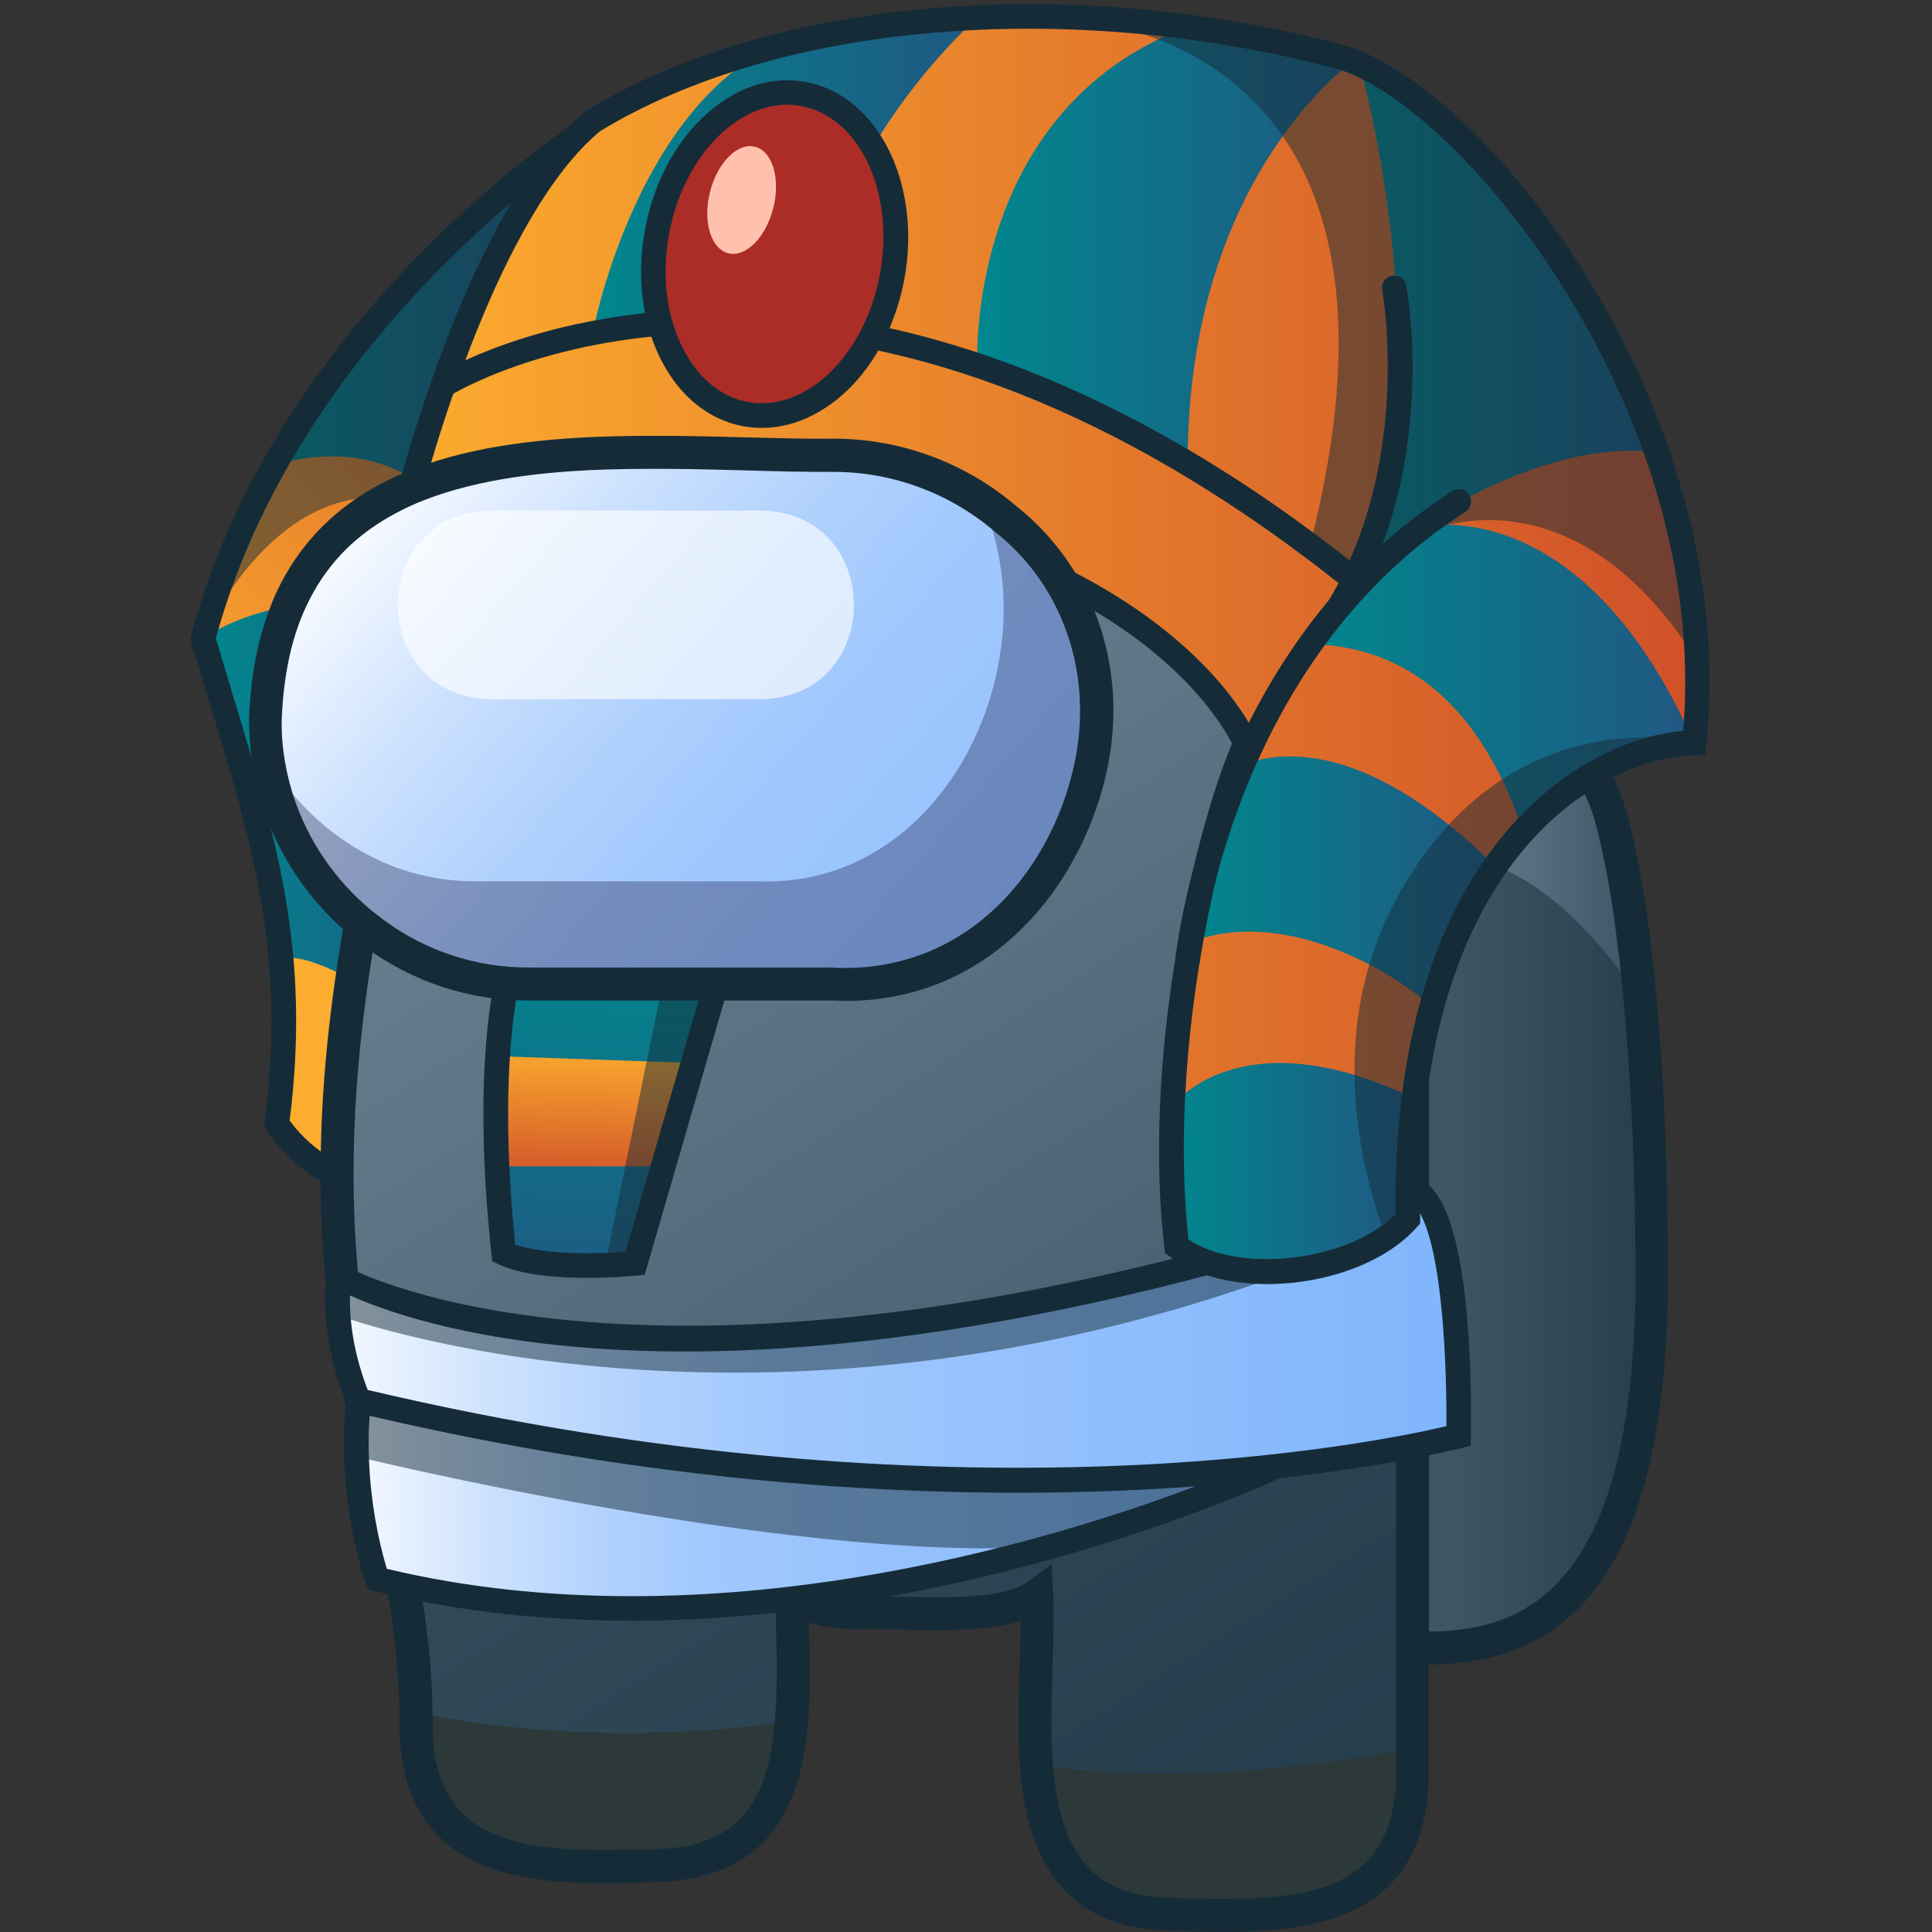 <?xml version="1.0" encoding="utf-8"?>
<!-- Generator: Adobe Illustrator 25.2.1, SVG Export Plug-In . SVG Version: 6.00 Build 0)  -->
<svg version="1.1" id="Слой_1" xmlns="http://www.w3.org/2000/svg" xmlns:xlink="http://www.w3.org/1999/xlink" x="0px" y="0px"
	 viewBox="0 0 1024 1024" style="enable-background:new 0 0 1024 1024;" xml:space="preserve">
<rect x="0" y="0" width="1024" height="1024" fill="#333333" stroke="none"/>
<style type="text/css">
	.st0{fill:url(#SVGID_1_);}
	.st1{fill:url(#SVGID_2_);}
	.st2{fill:url(#SVGID_3_);}
	.st3{fill:#152C38;}
	.st4{fill:url(#SVGID_4_);}
	.st5{opacity:0.5;fill:#152C38;}
	.st6{fill:url(#SVGID_5_);}
	.st7{fill:#474539;}
	.st8{fill:url(#SVGID_6_);}
	.st9{fill:url(#SVGID_7_);}
	.st10{fill:url(#SVGID_8_);}
	.st11{fill:url(#SVGID_9_);}
	.st12{fill:url(#SVGID_10_);}
	.st13{fill:url(#SVGID_11_);}
	.st14{fill:url(#SVGID_12_);}
	.st15{fill:url(#SVGID_13_);}
	.st16{fill:url(#SVGID_14_);}
	.st17{fill:#AC2D27;}
	.st18{fill:#FFC1AD;}
	.st19{fill:url(#SVGID_15_);}
	.st20{fill:url(#SVGID_16_);}
	.st21{fill:url(#SVGID_17_);}
	.st22{opacity:0.33;fill:#13133D;}
	.st23{opacity:0.64;fill:#FFFFFF;}
</style>
<g>
	<linearGradient id="SVGID_1_" gradientUnits="userSpaceOnUse" x1="149.964" y1="487.163" x2="455.279" y2="161.067">
		<stop  offset="0" style="stop-color:#FCAC2E"/>
		<stop  offset="1" style="stop-color:#D05029"/>
	</linearGradient>
	<path class="st0" d="M314.2,66.4c0,0-160.4,99.8-206.6,272c27.2,92.9,52.6,155.4,39.1,257.1c37.9,55.2,117.8,35.4,117.8,35.4
		L314.2,66.4z"/>
	<linearGradient id="SVGID_2_" gradientUnits="userSpaceOnUse" x1="149.785" y1="177.332" x2="288.848" y2="177.332">
		<stop  offset="0" style="stop-color:#00878E"/>
		<stop  offset="1" style="stop-color:#215782"/>
	</linearGradient>
	<path class="st1" d="M149.8,245.5c0,0,52.9-17.5,87.5,24.8c44.7-45.7,51.5-185.9,51.5-185.9S166.3,198.7,149.8,245.5z"/>
	<linearGradient id="SVGID_3_" gradientUnits="userSpaceOnUse" x1="107.596" y1="426.656" x2="250.179" y2="426.656">
		<stop  offset="0" style="stop-color:#00878E"/>
		<stop  offset="1" style="stop-color:#215782"/>
	</linearGradient>
	<path class="st2" d="M107.6,338.4c0,0,50.4-36.4,117.2-7.2c64.2,28.3-14,202.3-14,202.3s-47.9-31.6-61.1-24.8
		C150.3,480.2,123.1,354.2,107.6,338.4z"/>
	<path class="st3" d="M231.2,641c-27.9,0-66.2-7.2-89.9-41.8l-1.4-2.1l0.3-2.5c11.6-87.4-6.2-146.2-28.7-220.5
		c-3.3-10.9-6.7-22.2-10.2-33.9l-0.5-1.8l0.5-1.8C147.6,164,309.1,61.9,310.7,60.9l11.1-6.9l-51.3,582.2l-4.5,1.1
		C264.6,637.6,250.3,641,231.2,641z M153.5,593.9c30.3,41.2,88.2,34.5,104.8,31.6l48.1-545.9c-36.8,26.2-153.6,118.4-192,258.7
		c3.3,11.1,6.5,21.7,9.6,32C146.8,445.5,164.8,505,153.5,593.9z"/>
	<linearGradient id="SVGID_4_" gradientUnits="userSpaceOnUse" x1="748.776" y1="618.538" x2="875.454" y2="618.538">
		<stop  offset="0.159" style="stop-color:#6A8191"/>
		<stop  offset="1" style="stop-color:#375263"/>
	</linearGradient>
	<path class="st4" d="M875.4,669.9c0,3.6,0,7.1,0,10.5c0,2.9-0.1,5.8-0.1,8.7c0,2.2-0.1,4.4-0.2,6.6c-0.2,7.1-0.5,13.9-1,20.6
		c-0.1,1.7-0.2,3.3-0.4,5c-0.3,3.3-0.5,6.6-0.9,9.8c-0.2,1.6-0.3,3.2-0.5,4.8c-0.5,4.7-1.1,9.4-1.8,13.9c-0.2,1.2-0.4,2.5-0.6,3.7
		c-0.3,1.9-0.6,3.9-1,5.7c-0.5,2.7-1,5.4-1.5,8c-0.6,2.8-1.2,5.6-1.8,8.3c-0.6,2.4-1.2,4.7-1.8,7c-0.8,2.9-1.6,5.8-2.5,8.6
		c-0.4,1.2-0.8,2.5-1.2,3.7c-0.4,1.1-0.8,2.3-1.2,3.4c-0.5,1.3-0.9,2.5-1.4,3.7c-0.4,1.2-0.9,2.3-1.4,3.5c-1.5,3.7-3.1,7.2-4.7,10.6
		c-0.6,1.1-1.1,2.3-1.7,3.4c-1,1.9-2,3.8-3.1,5.6c-0.4,0.7-0.8,1.4-1.3,2.1c-0.1,0.2-0.3,0.4-0.4,0.6c-0.5,0.9-1.1,1.7-1.6,2.5
		c-0.6,0.9-1.2,1.8-1.9,2.7c-0.9,1.2-1.7,2.4-2.6,3.6c-0.4,0.5-0.8,1.1-1.3,1.6c-0.7,0.8-1.3,1.7-2,2.5c-0.7,0.8-1.4,1.6-2.1,2.4
		c-0.7,0.8-1.5,1.6-2.2,2.3c-0.7,0.8-1.5,1.5-2.2,2.2c-0.7,0.7-1.5,1.4-2.2,2.1l0,0c-0.7,0.7-1.5,1.3-2.2,1.9c0,0-0.1,0-0.1,0.1
		c-0.8,0.7-1.6,1.3-2.4,1.9c-0.8,0.6-1.6,1.3-2.5,1.9c-0.7,0.5-1.4,1-2.1,1.5c-0.1,0.1-0.3,0.2-0.4,0.3c-0.8,0.5-1.6,1.1-2.4,1.6
		c-1.9,1.2-3.8,2.3-5.7,3.3c-1.7,0.9-3.4,1.7-5.1,2.5c-1.1,0.5-2.1,0.9-3.2,1.3c-1,0.4-2,0.8-3,1.1c-7.1,2.5-14.7,4.3-22.8,5.2
		c-1.1,0.1-2.3,0.3-3.5,0.4c-7.3,0.8-14.8,0.9-22.3,0.1V364.2c25.9-2.7,50.8,4.5,70.2,18.8c7.2,5.2,13.6,11.4,19,18.4
		c5.5,7.1,10,15.1,13.3,23.7c0,0,0.1,0.3,0.3,0.9c1.1,3.1,2.1,6.3,2.9,9.5c1,3.7,2.2,8.5,3.5,14.4c0.3,1.6,0.7,3.3,1,5.1
		c0.2,0.8,0.4,1.7,0.5,2.6c0.2,1.2,0.5,2.4,0.7,3.6c0.3,1.4,0.5,2.9,0.8,4.4c0.1,0.8,0.3,1.5,0.4,2.3c0.4,2.4,0.8,4.8,1.2,7.4
		c0.2,1.3,0.4,2.6,0.6,4c0.4,2.7,0.8,5.6,1.3,8.5c0.2,1.4,0.4,2.8,0.6,4.3c0.3,2.1,0.6,4.2,0.8,6.4c0.1,1.1,0.3,2.1,0.4,3.2
		c0.1,1.1,0.3,2.2,0.4,3.3c0.9,7.5,1.7,15.6,2.6,24.3c0.2,2.6,0.5,5.4,0.7,8.2c0,0.4,0.1,0.9,0.1,1.3c0.2,2.7,0.5,5.6,0.7,8.5
		c0,0.5,0.1,1.1,0.1,1.6c0.2,2.3,0.4,4.7,0.5,7.2c0.1,1.1,0.2,2.3,0.2,3.5c0,0.6,0.1,1.2,0.1,1.8c0.2,2.6,0.3,5.3,0.5,8
		c0.4,5.6,0.7,11.4,1,17.5c0.1,2.1,0.2,4.1,0.3,6.3c0,0.7,0.1,1.5,0.1,2.2c0.2,3.4,0.3,6.9,0.4,10.4c0,0.3,0,0.6,0,0.9
		c0.1,3.3,0.2,6.7,0.4,10.2c0.2,7.5,0.4,15.3,0.6,23.4c0.1,4,0.1,8.1,0.2,12.3c0,2.1,0,4.2,0.1,6.3c0,2.1,0.1,4.2,0.1,6.3
		C875.4,666.8,875.4,668.4,875.4,669.9z"/>
	<path class="st5" d="M875.4,669.9c0,3.6,0,7.1,0,10.5c0,2.9-0.1,5.8-0.1,8.7c0,2.2-0.1,4.4-0.2,6.6c-0.2,7.1-0.5,13.9-1,20.6
		c-0.1,1.7-0.2,3.3-0.4,5c-0.3,3.3-0.5,6.6-0.9,9.8c-0.2,1.6-0.3,3.2-0.5,4.8c-0.5,4.7-1.1,9.4-1.8,13.9c-0.2,1.2-0.4,2.5-0.6,3.7
		c-0.3,1.9-0.6,3.9-1,5.7c-0.5,2.7-1,5.4-1.5,8c-0.6,2.8-1.2,5.6-1.8,8.3c-0.6,2.4-1.2,4.7-1.8,7c-0.8,2.9-1.6,5.8-2.5,8.6
		c-0.4,1.2-0.8,2.5-1.2,3.7c-0.4,1.1-0.8,2.3-1.2,3.4c-0.5,1.3-0.9,2.5-1.4,3.7c-0.4,1.2-0.9,2.3-1.4,3.5c-1.5,3.7-3.1,7.2-4.7,10.6
		c-0.6,1.1-1.1,2.3-1.7,3.4c-1,1.9-2,3.8-3.1,5.6c-0.4,0.7-0.8,1.4-1.3,2.1c-0.1,0.2-0.3,0.4-0.4,0.6c-0.5,0.9-1.1,1.7-1.6,2.5
		c-0.6,0.9-1.2,1.8-1.9,2.7c-0.9,1.2-1.7,2.4-2.6,3.6c-0.4,0.5-0.8,1.1-1.3,1.6c-0.7,0.8-1.3,1.7-2,2.5c-0.7,0.8-1.4,1.6-2.1,2.4
		c-0.7,0.8-1.5,1.6-2.2,2.3c-0.7,0.8-1.5,1.5-2.2,2.2c-0.7,0.7-1.5,1.4-2.2,2.1l0,0c-0.7,0.7-1.5,1.3-2.2,1.9c0,0-0.1,0-0.1,0.1
		c-0.8,0.7-1.6,1.3-2.4,1.9c-0.8,0.6-1.6,1.3-2.5,1.9c-0.7,0.5-1.4,1-2.1,1.5c-0.1,0.1-0.3,0.2-0.4,0.3c-0.8,0.5-1.6,1.1-2.4,1.6
		c-1.9,1.2-3.8,2.3-5.7,3.3c-1.7,0.9-3.4,1.7-5.1,2.5c-1.1,0.5-2.1,0.9-3.2,1.3c-1,0.4-2,0.8-3,1.1c-7.1,2.5-14.7,4.3-22.8,5.2
		c-1.1,0.1-2.3,0.3-3.5,0.4c-7.3,0.8-14.8,0.9-22.3,0.1V458.3c28-10,69.3-2.6,120.5,71.1c0.2,2.6,0.5,5.4,0.7,8.2
		c0,0.4,0.1,0.9,0.1,1.3c0.2,2.7,0.5,5.6,0.7,8.5c0,0.5,0.1,1.1,0.1,1.6c0.2,2.3,0.4,4.7,0.5,7.2c0.1,1.1,0.2,2.3,0.2,3.5
		c0,0.6,0.1,1.2,0.1,1.8c0.2,2.6,0.3,5.3,0.5,8c0.4,5.6,0.7,11.4,1,17.5c0.1,2.1,0.2,4.1,0.3,6.3c0,0.7,0.1,1.5,0.1,2.2
		c0.2,3.4,0.3,6.9,0.4,10.4c0,0.3,0,0.6,0,0.9c0.1,3.3,0.2,6.7,0.4,10.2c0.2,7.5,0.4,15.3,0.6,23.4c0.1,4,0.1,8.1,0.2,12.3
		c0,2.1,0,4.2,0.1,6.3c0,2.1,0.1,4.2,0.1,6.3C875.4,666.8,875.4,668.4,875.4,669.9z"/>
	<path class="st3" d="M759.3,882.2c-3.8,0-7.6-0.2-11.4-0.6l-7.8-0.8V356.3l7.8-0.8c27.4-2.9,54.5,4.4,76.3,20.4
		c7.8,5.7,14.8,12.5,20.7,20.1c6.1,7.9,11,16.6,14.5,26l0.3,0.9c1.3,3.5,2.3,6.9,3.2,10.5c1,3.6,2.2,8.5,3.5,14.7l1.1,5.2
		c0.2,0.8,0.4,1.8,0.6,2.8c0.2,0.9,0.4,2.2,0.7,3.5c0.3,1.3,0.5,2.8,0.8,4.4l0.4,2.2c0.4,2.5,0.9,5,1.3,7.7l0.6,3.9
		c0.4,2.3,0.7,4.7,1.1,7.2l0.8,5.8c0.3,2.1,0.6,4.3,0.8,6.5c0.1,1,0.3,2.2,0.4,3.4l0.4,3.1c1.2,9.9,2.3,20.8,3.3,32.9l1.8,24.1
		c0.2,2.6,0.4,5.4,0.5,8.1c0.4,5.6,0.7,11.5,1,17.5l0.4,8.9c0.2,3.1,0.3,6.6,0.4,10.1c0,0.3,0,0.7,0,1.2c0.1,3.3,0.3,6.6,0.3,10
		c0.2,7.5,0.4,15.4,0.6,23.5l0.4,29.7c0,3.4,0,6.8,0,10.2c0,3.5-0.1,6.5-0.2,9.4l-0.2,6.7c-0.2,7.2-0.6,14.2-1,21l-0.4,5.1
		c-0.3,3.3-0.6,6.6-0.9,9.8l-0.5,4.8c-0.6,4.9-1.2,9.7-1.9,14.2l-0.6,3.8c-0.4,2.3-0.7,4.2-1,5.9c-0.5,2.8-1,5.6-1.6,8.3
		c-0.6,2.9-1.2,5.7-1.9,8.5c-0.6,2.5-1.2,4.9-1.8,7.3c-0.8,3.1-1.7,6-2.6,9l-2.3,7.1c-0.7,2-1.2,3.2-1.6,4.4
		c-0.4,1.1-0.9,2.4-1.4,3.6c-1.5,3.8-3.2,7.6-5,11.2c-0.6,1.2-1.2,2.4-1.9,3.6c-1,2-2.2,4-3.4,6c-0.3,0.6-0.8,1.4-1.3,2.2
		c-0.9,1.5-1.5,2.4-2.1,3.3c-0.8,1.1-1.4,2.1-2.1,3.1c-0.9,1.3-1.9,2.6-2.9,3.9c-0.4,0.5-0.9,1.2-1.4,1.8c-0.8,1-1.4,1.8-2.1,2.6
		L840,849c-0.8,0.9-1.6,1.7-2.3,2.4c-1,1.1-1.9,1.9-2.8,2.7c-0.7,0.6-1.4,1.4-2.2,2.1l-2.5,2.2c-1.1,0.9-2,1.7-3,2.4
		c-0.8,0.6-1.7,1.3-2.7,2l-2.9,2c-0.7,0.5-1.7,1.1-2.7,1.7c-1.9,1.2-4,2.4-6.2,3.5c-1.8,0.9-3.7,1.8-5.6,2.7c-1.2,0.5-2.4,1-3.7,1.5
		c-0.9,0.4-2,0.8-3.2,1.2c-7.7,2.8-16,4.7-24.8,5.7c-1.2,0.1-2.5,0.3-3.7,0.4C767.7,882,763.5,882.2,759.3,882.2z M757.5,864.7
		c4.2,0.1,8.4-0.1,12.6-0.6c1.3-0.1,2.4-0.2,3.5-0.4c7.4-0.8,14.5-2.4,20.9-4.7c0.9-0.3,1.8-0.6,2.6-1c1.1-0.4,2.1-0.8,3-1.2
		c1.6-0.7,3.1-1.4,4.6-2.2c1.9-1,3.6-1.9,5.2-3c0.8-0.5,1.5-0.9,2.1-1.3l2.4-1.6c0.8-0.6,1.5-1.1,2.2-1.7c0.8-0.6,1.5-1.1,2.1-1.7
		l2.2-1.9c0.8-0.7,1.4-1.3,2.1-1.9c0.8-0.7,1.4-1.4,2.1-2l6.8-7.9c0.9-1.2,1.8-2.3,2.5-3.4c0.6-0.9,1.2-1.7,1.8-2.6
		c0.5-0.7,1-1.5,1.4-2.2l1.5-2.5c1.1-1.9,2.1-3.5,3-5.3c0.6-1.2,1.2-2.2,1.7-3.3c1.6-3.2,3.1-6.5,4.5-10c0.5-1.1,0.9-2.2,1.3-3.2
		c0.5-1.2,0.9-2.3,1.2-3.3l2.4-7.1c0.9-2.7,1.7-5.5,2.4-8.3c0.6-2.2,1.2-4.5,1.7-6.8c0.6-2.6,1.2-5.3,1.8-8c0.5-2.6,1-5.2,1.5-7.9
		c0.3-1.7,0.6-3.4,0.9-5.1l0.6-4.1c0.6-4.4,1.2-8.9,1.8-13.5l0.5-4.7c0.3-3.1,0.6-6.3,0.8-9.6l0.4-4.8c0.5-6.7,0.8-13.5,1-20.5
		l0.2-6.5c0.1-2.8,0.1-5.7,0.1-8.6c0-3.7,0-7,0-10.3l-0.4-29.6c-0.2-8-0.4-15.8-0.6-23.3c-0.1-3.4-0.2-6.8-0.4-10.1l0-0.5l0-0.6
		c-0.2-3.4-0.3-6.8-0.5-10.2l-0.4-8.4c-0.3-6-0.6-11.8-1-17.4c-0.1-2.7-0.3-5.3-0.5-7.9l-1.8-23.6c-1-12-2.1-22.7-3.3-32.4l-0.4-3.2
		c-0.1-1.2-0.3-2.2-0.4-3.2c-0.3-2.3-0.6-4.4-0.8-6.4l-0.8-5.7c-0.3-2.4-0.7-4.7-1-7l-0.6-3.9c-0.4-2.6-0.8-5-1.2-7.3l-0.4-2.3
		c-0.3-1.6-0.5-3-0.8-4.3c-0.2-1.4-0.5-2.5-0.7-3.5c-0.2-1-0.3-1.7-0.5-2.4l-1.1-5.3c-1.2-5.7-2.4-10.3-3.3-13.9
		c-0.8-3.1-1.7-6-2.7-8.8c-3.2-8.5-7.2-15.7-12.3-22.2c-4.9-6.4-10.7-12-17.2-16.7c-16.3-12-36-17.9-56.4-17.7V864.7z"/>
	<linearGradient id="SVGID_5_" gradientUnits="userSpaceOnUse" x1="245.96" y1="231.689" x2="688.086" y2="938.202">
		<stop  offset="0.159" style="stop-color:#6A8191"/>
		<stop  offset="1" style="stop-color:#375263"/>
	</linearGradient>
	<path class="st6" d="M748.8,364.1v581c-1.8,33.5-16.2,51.3-36.7,60.6c-25.9,11.8-61.4,9.8-93.1,8.8c-61.1-1.6-70.2-50.9-70.4-101
		c-0.1-24.2,1.8-48.7,0.9-67.9c-20.3,14.6-71.3,7.9-94.9,9.3c-12.7,0-24.5-3.4-34.7-9.3c0.1,15,0.9,31.4,0.7,47.8
		c-0.5,47-9.6,92.6-70.2,95.3c-56.7,1.8-125.7,6.2-129.7-69.5c0,0,0-10.4,0-10.8c-0.2-7.9-0.5-15.5-1.1-22.9
		c-1.8-24.7-5.6-46.4-10.2-67.6c-6.5-29.8-14.7-58.2-20.8-91.4c-0.2-0.6-0.3-1.2-0.4-1.8c-6.1-32.7-10.2-70-9.1-117.8
		c2.2-92.9,25.6-186.9,41.7-240.7v-2.2c0.8-34.7,6.8-66,16.7-93.8c6.1-17,13.7-32.7,22.5-47c9.8-15.8,21.1-30,33.6-42.7
		c30.9-31.2,69.3-52.8,110.8-64.9c20.3-5.9,41.3-9.5,62.4-10.8c6.4-0.4,12.8-0.6,19.2-0.6c21.4,0.2,42.7,2.5,63.6,7.3
		c20.8,4.8,41,11.9,60.1,21.4l0.8,0.5c2.6,1.3,5.1,2.6,7.7,4c16,8.6,31.1,19,45,31.1c1,0.8,2,1.7,2.9,2.7
		c21.1,18.8,39.1,41.7,53,68.6c3.8,7.3,7.2,14.9,10.4,22.8c8.4,21.2,14.3,44.6,17.3,70C747.8,342.8,748.5,353.2,748.8,364.1z"/>
	<path class="st7" d="M419.8,912.3c-3.1,39.7-16.9,74.1-69.4,76.5c-56.7,1.8-125.7,6.2-129.7-69.5c0,0,0-10.4,0-10.7v-0.9
		C259.3,915.7,330.3,924.8,419.8,912.3z"/>
	<path class="st7" d="M748.8,926.4v18.7c-1.8,33.5-16.2,51.3-36.7,60.6c-25.9,11.8-61.4,9.9-93.1,8.8c-52.1-1.3-66.4-37.4-69.6-79
		C585.9,940.8,654.8,945.2,748.8,926.4z"/>
	<path class="st3" d="M443.7,862.8c-0.2,0-0.3,0-0.5,0c-34.2-1.8-52.4-37.4-53.2-38.9c-2.2-4.3-0.4-9.6,3.9-11.7
		c4.3-2.1,9.5-0.4,11.7,3.9c0.2,0.4,14.5,28,38.5,29.2c4.8,0.3,8.5,4.4,8.3,9.2C452.1,859.2,448.3,862.8,443.7,862.8z"/>
	<path class="st3" d="M649.8,1024c-8.9,0-17.6-0.3-25.9-0.5l-5.2-0.2c-23.3-0.6-41.7-7.9-54.6-21.6c-26.6-28.2-25.1-76.8-23.7-119.7
		c0.3-8,0.5-15.6,0.6-22.8c-18,5.6-42.6,5-63.2,4.5c-8.7-0.2-16.9-0.4-22.8-0.1c0,0-0.1,0-0.1,0c-9.1,0-17.9-1.5-26.2-4.4
		c0,1.8,0.1,3.6,0.1,5.4c1.4,54.5,3.2,129.1-78.2,132.8l-4.7,0.2c-54.8,1.8-129.8,4.3-134.2-77.9l0-11.3
		c-0.8-47.9-9.7-84.3-19.2-122.8c-11.9-48.8-24.3-99.3-22.4-178.8c2.1-95,26.8-191.7,41.6-241.7v-1c0.9-34.7,6.6-67.2,17.2-96.7
		c6.1-17.2,14-33.6,23.3-48.7c9.8-16,21.5-30.9,34.7-44.2c30.7-31.1,70.3-54.3,114.5-67.1c20.8-6,42.4-9.8,64.4-11.1
		c6.6-0.4,13.3-0.6,19.8-0.6c44.8,0.2,88.8,10.4,127.5,29.6c49.5,24.4,88.7,62.7,113.3,110.6c3.9,7.5,7.6,15.5,10.7,23.7
		c8.8,22.4,14.9,46.7,17.9,72.2c1.2,10.5,2,21.4,2.2,32.3v581.2C753.7,1015.1,699.4,1024,649.8,1024z M557.5,829.1l0.7,16.1
		c0.5,11.2,0.1,23.9-0.3,37.3c-1.3,39.5-2.7,84.2,18.9,107.2c9.7,10.3,23.6,15.6,42.4,16.1l5.2,0.2c65.6,2.1,112.3-1,115.6-61.4
		l0-580.5c-0.2-10.3-0.9-20.6-2.1-30.5c-2.8-24-8.5-46.8-16.8-67.8c-3-7.6-6.3-15-10-22c-23-44.6-59.4-80.2-105.6-103
		c-36.3-18-77.7-27.6-119.8-27.8c-6.1,0-12.4,0.2-18.6,0.6c-20.6,1.3-41,4.8-60.6,10.4c-41.3,12-78.3,33.7-107,62.7
		c-12.3,12.4-23.1,26.2-32.3,41.1c-8.7,14.1-16,29.3-21.8,45.4c-9.9,27.8-15.4,58.4-16.2,91l0,3.3l-0.4,1.2
		c-14.5,48.8-39.1,144.6-41.2,238.4c-1.8,77.2,10.3,126.6,22,174.3c9.7,39.5,18.8,76.8,19.7,126.8v11c3.2,60,50.2,63.1,116.1,60.9
		l4.6-0.1c59.6-2.7,63-49.3,61.4-114.9c-0.2-6.7-0.3-13.2-0.4-19.4l-0.1-15.2l13.2,7.6c9.2,5.3,19.7,8.1,30.4,8.1
		c6.1-0.4,14.7-0.2,23.7,0.1c22.6,0.5,53.6,1.3,66.2-7.7L557.5,829.1z"/>
	<path class="st5" d="M748.8,364.1v581c-1.8,33.5-16.2,51.3-36.7,60.6c-25.9,11.8-61.4,9.9-93.1,8.8c-52.1-1.3-66.4-37.4-69.6-79
		c-0.5-7.2-0.8-14.5-0.8-21.9c-0.1-24.2,1.8-48.6,0.9-67.9c-20.3,14.6-71.3,7.9-94.9,9.3c-12.7,0-24.5-3.4-34.8-9.3
		c0.1,14.9,1,31.4,0.7,47.8c-0.1,6.4-0.3,12.7-0.8,18.9c-3.1,39.7-16.9,74.1-69.4,76.5c-56.7,1.8-125.7,6.2-129.7-69.5
		c0,0,0-10.4,0-10.7v-0.9c-0.2-7.6-0.6-14.9-1.1-22.1c-1.7-24.6-5.6-46.4-10.2-67.5c-6.5-29.9-14.7-58.2-20.8-91.4
		c89.3,75.7,327.2,121.5,446.8-62.5c92.6-142.3,77.4-380.8,30.6-492.9c21.1,18.9,39.1,41.7,53,68.6c3.8,7.2,7.2,14.8,10.4,22.8
		c8.4,21.2,14.3,44.6,17.3,70C747.8,342.8,748.5,353.2,748.8,364.1z"/>
	<linearGradient id="SVGID_6_" gradientUnits="userSpaceOnUse" x1="188.801" y1="797.471" x2="675.78" y2="797.471">
		<stop  offset="0" style="stop-color:#F5F9FF"/>
		<stop  offset="1.513985e-02" style="stop-color:#F0F6FF"/>
		<stop  offset="0.144" style="stop-color:#CCE1FE"/>
		<stop  offset="0.265" style="stop-color:#B2D2FD"/>
		<stop  offset="0.373" style="stop-color:#A3C9FD"/>
		<stop  offset="0.458" style="stop-color:#9DC6FD"/>
		<stop  offset="1" style="stop-color:#7FB5FC"/>
	</linearGradient>
	<path class="st8" d="M675.8,777.4c0,0-245,116.6-476,59.6c-16.2-52.5-9.7-94.7-9.7-94.7c213.4,51,385,46.3,485.3,35.2H675.8z"/>
	<path class="st3" d="M334.6,859c-44.8,0-90.9-4.5-136.3-15.7l-3.6-0.9l-1.1-3.5c-16.5-53.3-10.2-95.9-9.9-97.7l1.1-7l6.9,1.6
		c209.2,50,378.2,46.6,483.1,35.1l1.1,0h28.9l-26.1,12.4C676.6,784.3,516.8,859,334.6,859z M205,831.5
		c170.9,40.8,350.9-14.4,428.6-43.7c-104.7,7.7-256,5-437.7-37.5C194.9,763.7,194.3,795,205,831.5z"/>
	<linearGradient id="SVGID_7_" gradientUnits="userSpaceOnUse" x1="178.901" y1="709.52" x2="773.134" y2="709.52">
		<stop  offset="0" style="stop-color:#F5F9FF"/>
		<stop  offset="1.513985e-02" style="stop-color:#F0F6FF"/>
		<stop  offset="0.144" style="stop-color:#CCE1FE"/>
		<stop  offset="0.265" style="stop-color:#B2D2FD"/>
		<stop  offset="0.373" style="stop-color:#A3C9FD"/>
		<stop  offset="0.458" style="stop-color:#9DC6FD"/>
		<stop  offset="1" style="stop-color:#7FB5FC"/>
	</linearGradient>
	<path class="st9" d="M773.1,761c0,0-34.9,9.4-97.6,16.4c-100.3,11.1-271.9,15.8-485.3-35.2c-15.7-38.4-10.3-65.7-10.3-65.7
		s166.2,97,574.5-42.2C775.4,656.9,773.1,761,773.1,761z"/>
	<path class="st3" d="M539.3,790.9c-95.1,0-214.7-9.8-350.7-42.3l-3.3-0.8l-1.3-3.1c-16.2-39.8-10.9-68.2-10.7-69.4l1.8-8.9l7.9,4.6
		c1.7,1,169.2,93.6,569.2-42.7l4-1.4l2.9,3.1c22.3,23.8,20.7,120.3,20.5,131.3l-0.1,4.9l-4.7,1.3
		C773.3,767.7,685.1,790.9,539.3,790.9z M194.9,736.7c313,74,536.9,27.5,571.7,19.2c0.3-29.6-1.8-93.3-14.6-113.9
		c-356.3,120.5-526.9,62.5-566.5,44.6C185.2,696.7,186.4,714.7,194.9,736.7z"/>
	<linearGradient id="SVGID_8_" gradientUnits="userSpaceOnUse" x1="210.887" y1="341.358" x2="899.596" y2="341.358">
		<stop  offset="0" style="stop-color:#FCAC2E"/>
		<stop  offset="1" style="stop-color:#D05029"/>
	</linearGradient>
	<path class="st10" d="M897.9,393.8c-12.2,0-29.1,3.7-47.2,13c0,0-0.1,0.1-0.2,0.1c-13.9,7.2-28.5,17.6-42.2,32.4
		c-0.3,0.4-0.7,0.8-1,1.2c-34.1,37.4-62.7,101.3-61.2,205.6c-3.2,3.7-7.1,7-11.4,10c-30.8,21.3-85,24.8-111.1,4.5
		c-11.5-100.9,15.1-217.2,36.6-266.8c-36.4-72.8-191.6-169.8-449.3-108.5c0,0,38.4-167.5,103.4-221c89.3-54.7,241.8-74.3,394-34.6
		C780.7,47.8,916.2,220,897.9,393.8z"/>
	<linearGradient id="SVGID_9_" gradientUnits="userSpaceOnUse" x1="314.171" y1="92.666" x2="517.984" y2="92.666">
		<stop  offset="0" style="stop-color:#00878E"/>
		<stop  offset="1" style="stop-color:#215782"/>
	</linearGradient>
	<path class="st11" d="M314.2,176c0,0,21.3-111.9,92.1-149.8C456.2,15.6,518,9.4,518,9.4s-80.4,70.5-85.9,160.2
		C378.6,169.5,314.2,176,314.2,176z"/>
	<linearGradient id="SVGID_10_" gradientUnits="userSpaceOnUse" x1="720.512" y1="168.679" x2="875.444" y2="168.679">
		<stop  offset="0" style="stop-color:#00878E"/>
		<stop  offset="1" style="stop-color:#215782"/>
	</linearGradient>
	<path class="st12" d="M720.5,33.9c0,0,42.3,146.7,5.9,269.5c28.3-34.5,99.6-69.6,149.1-63.9C859.5,173.9,783.2,49.3,720.5,33.9z"/>
	<linearGradient id="SVGID_11_" gradientUnits="userSpaceOnUse" x1="694.293" y1="359.269" x2="897.923" y2="359.269">
		<stop  offset="0" style="stop-color:#00878E"/>
		<stop  offset="1" style="stop-color:#215782"/>
	</linearGradient>
	<path class="st13" d="M897.9,393.8c-7.4,0.7-26.9,3.9-47.2,13c0,0-0.1,0.1-0.2,0.1c-15.3,7-31,17.3-42.2,32.4
		c-0.3,0.4-0.7,0.8-1,1.2c-3.2-9.4-6.9-18.7-11.2-27.4c-19.3-39.6-50.6-70.7-101.9-71.7c19.7-37.1,58.9-62.1,58.9-62.1
		S838,258.1,897.9,393.8z"/>
	<linearGradient id="SVGID_12_" gradientUnits="userSpaceOnUse" x1="517.918" y1="129.846" x2="720.512" y2="129.846">
		<stop  offset="0" style="stop-color:#00878E"/>
		<stop  offset="1" style="stop-color:#215782"/>
	</linearGradient>
	<path class="st14" d="M518,193.2c0,0-6.6-134.8,111.5-179c44,7.4,91.1,15.4,91.1,15.4s-91.4,60.7-91.1,215.8
		C591.8,224.6,518,193.2,518,193.2z"/>
	<linearGradient id="SVGID_13_" gradientUnits="userSpaceOnUse" x1="619.179" y1="618.226" x2="749.528" y2="618.226">
		<stop  offset="0" style="stop-color:#00878E"/>
		<stop  offset="1" style="stop-color:#215782"/>
	</linearGradient>
	<path class="st15" d="M621.4,586.2c0,0,35.3-48.4,128-4.1c1,20.9-3.3,64-3.3,64s-57.6,49.4-122.5,14.4
		C615.2,622.4,621.4,586.2,621.4,586.2z"/>
	<linearGradient id="SVGID_14_" gradientUnits="userSpaceOnUse" x1="629.447" y1="467.171" x2="792.444" y2="467.171">
		<stop  offset="0" style="stop-color:#00878E"/>
		<stop  offset="1" style="stop-color:#215782"/>
	</linearGradient>
	<path class="st16" d="M654.7,407.8c0,0,51-34.6,137.7,51.3c-16.7,28.6-28.8,53.9-33.7,74.3c-26.1-23-82.9-52.7-129.3-33.4
		C629.7,459,654.7,407.8,654.7,407.8z"/>
	<path class="st3" d="M671.7,680.6c-20,0-39-4.8-52.1-14.9l-2.2-1.7l-0.3-2.7C605.8,562.5,631,447,653,394
		c-38.6-72.2-190.1-162-440.6-102.5l-10.2,2.4l2.4-10.3c1.6-6.9,39.7-170.3,105.6-224.6l0.8-0.5C408-0.7,564.6-14.6,709.9,23.3
		c75.8,19,213.2,192.8,194.5,371.1l-0.6,5.9H898c-19.4,0-52.3,10.5-81.4,40c-30,30.5-65.5,90.9-63.9,205.7l0,2.5l-1.7,1.9
		C733.7,669.9,701.6,680.6,671.7,680.6z M629.9,656.9c27.3,18.5,85.2,11.5,109.7-13.4c-1.1-117.7,36.1-180.5,67.7-212.5
		c29.3-29.7,61.9-41.8,84.8-43.6C906.8,214.6,770.6,52,706.7,36C564.8-1,412.3,12.2,318.1,69.5c-53.2,44.2-88.8,170-98.3,206.9
		c254.7-57,408.7,39.2,446.3,114.4l1.4,2.7l-1.2,2.8C644.7,446.1,619.4,559.3,629.9,656.9z"/>
	<path class="st3" d="M629.5,515.1c-0.2,0-0.4,0-0.6,0c-3.6-0.3-6.2-3.5-5.9-7.1c0.2-1.6,16.8-164.7,146.7-247.7c3-1.9,7.1-1.1,9,2
		c1.9,3,1.1,7.1-2,9C652.3,350.8,636.1,507.6,636,509.2C635.6,512.6,632.8,515.1,629.5,515.1z"/>
	<path class="st3" d="M710.5,327.2c-1.1,0-2.3-0.3-3.4-0.9c-3.1-1.9-4.1-5.9-2.3-9c43.8-73.2,28-162.6,27.8-163.5
		c-0.7-3.6,1.7-7,5.2-7.6c3.5-0.7,7,1.7,7.6,5.2c0.7,3.9,16.9,95.2-29.5,172.6C714.9,326,712.7,327.2,710.5,327.2z"/>
	<path class="st3" d="M720.5,316c-1.4,0-2.9-0.5-4.1-1.4c-280.7-226.7-476.1-106.1-478-104.8c-3,2-7.1,1.1-9-2c-2-3-1.1-7.1,2-9
		c2-1.3,205.4-126.8,493.3,105.7c2.8,2.3,3.3,6.4,1,9.2C724.3,315.1,722.4,316,720.5,316z"/>
	
		<ellipse transform="matrix(0.175 -0.985 0.985 0.175 206.289 515.327)" class="st17" cx="410.5" cy="134.6" rx="86.2" ry="63.4"/>
	<path class="st3" d="M403.9,226.8c-3.2,0-6.4-0.3-9.5-0.8c-18.8-3.3-34.6-16.2-44.5-36.2c-9.6-19.4-12.5-43.3-8.2-67.3
		c4.3-24,15.2-45.5,30.9-60.4c16.2-15.4,35.4-22.1,54.2-18.7c38,6.7,61.6,53.2,52.7,103.6c-4.3,24-15.2,45.5-30.9,60.4
		C435.1,220,419.5,226.8,403.9,226.8z M417.3,55.5c-12.3,0-24.8,5.5-35.8,16c-13.6,13-23.2,31.9-27,53.2
		c-3.8,21.3-1.3,42.4,7.1,59.2c8,16.2,20.4,26.6,35,29.2c14.6,2.6,29.8-2.9,42.9-15.3c13.6-13,23.2-31.9,27-53.2l0,0
		c7.7-43.3-11.2-82.9-42.1-88.4C422.1,55.7,419.7,55.5,417.3,55.5z"/>
	<ellipse transform="matrix(0.243 -0.97 0.97 0.243 194.719 461.654)" class="st18" cx="393.2" cy="106" rx="29.1" ry="17.3"/>
	<linearGradient id="SVGID_15_" gradientUnits="userSpaceOnUse" x1="322.821" y1="498.567" x2="316.419" y2="695.767">
		<stop  offset="0" style="stop-color:#00878E"/>
		<stop  offset="1" style="stop-color:#215782"/>
	</linearGradient>
	<path class="st19" d="M268.6,520.9c0,0-12.1,47.7-1.7,143.2c21.6,10.3,69.5,5.5,69.5,5.5l43-147.9L268.6,520.9z"/>
	<linearGradient id="SVGID_16_" gradientUnits="userSpaceOnUse" x1="315.767" y1="553.336" x2="313.298" y2="629.398">
		<stop  offset="0" style="stop-color:#FCAC2E"/>
		<stop  offset="1" style="stop-color:#D05029"/>
	</linearGradient>
	<polygon class="st20" points="263.7,559.8 367.3,563.4 351.4,618.2 263.1,618.2 	"/>
	<path class="st3" d="M311.4,677.3c-15.7,0-35-1.4-47.2-7.2l-3.3-1.6l-0.4-3.6c-10.4-95.6,1.3-143.5,1.9-145.5l1.3-5l124.6,0.8
		l-46.6,160.5l-4.4,0.4C336.2,676.2,325.2,677.3,311.4,677.3z M273.1,659.6c15.7,5.6,44,5,58.4,3.9l39.3-135.3l-96.8-0.6
		C271.4,541.6,265.4,586,273.1,659.6z"/>
	<g>
		<linearGradient id="SVGID_17_" gradientUnits="userSpaceOnUse" x1="217.376" y1="256.479" x2="683.736" y2="661.58">
			<stop  offset="0" style="stop-color:#F5F9FF"/>
			<stop  offset="1.513985e-02" style="stop-color:#F0F6FF"/>
			<stop  offset="0.144" style="stop-color:#CCE1FE"/>
			<stop  offset="0.265" style="stop-color:#B2D2FD"/>
			<stop  offset="0.373" style="stop-color:#A3C9FD"/>
			<stop  offset="0.458" style="stop-color:#9DC6FD"/>
			<stop  offset="1" style="stop-color:#7FB5FC"/>
		</linearGradient>
		<path class="st21" d="M578.8,402.6c-11,64-63,121.7-137.1,119.1h-161c-30.5,0.2-58.8-9.7-81.9-26.5c-2.6-1.9-5-3.8-7.4-5.8
			c-20.1-16.8-35.6-39.1-43.9-64.3h0c-4.1-12.3-6.4-25.3-6.8-38.6c0-1.6-0.1-3.2,0-4.9c0.3-7.9,0.9-15.4,2-22.4
			c0.8-5.3,1.7-10.3,2.9-15.2c1.9-8.1,4.4-15.5,7.3-22.4c1.2-2.8,2.4-5.4,3.7-8c11.6-22.7,28.9-38.6,49.9-49.5
			c5.2-2.7,10.6-5.2,16.1-7.3c7.5-2.9,15.3-5.3,23.4-7.3c32-8,68.2-9.7,104.1-9.5c4.6,0,9.3,0,13.9,0.1h0.1
			c27.2,0.4,53.8,1.5,77.8,1.4c34.8,0,66.6,12.7,91,33.6c11.3,9,20.5,19.2,27.7,30.3C579.3,334.5,584.5,369.4,578.8,402.6z"/>
		<path class="st22" d="M578.8,402.6c-11.1,64-63,121.8-137.1,119.1h-161c-30.5,0.3-58.8-9.7-81.9-26.5c-2.5-1.8-5.1-3.8-7.5-5.8
			c-20.1-16.8-35.6-39.1-43.9-64.3c-2.4-7.2-4.2-14.7-5.3-22.3c7.3,12,16.3,22.8,26.5,31.9c2.2,2,4.5,3.9,6.9,5.8
			c21.5,16.8,48,26.8,76.4,26.6h150.2c69.1,2.6,117.5-55.1,127.8-119.1c4.5-27.7,1.8-56.5-9.4-82.2c4.2,2.8,8.3,6,12.1,9.3
			c11.3,9,20.4,19.2,27.6,30.4C579.3,334.5,584.6,369.4,578.8,402.6z"/>
		<path class="st23" d="M260.2,370.6h143.1c65.7-1.1,65.8-98.9,0-100c0,0-143.1,0-143.1,0C194.5,271.7,194.4,369.5,260.2,370.6z"/>
		<path class="st3" d="M448.3,530.5c-2.3,0-4.6-0.1-7-0.2l-160.6,0c-0.4,0-0.8,0-1.1,0c-30.8,0-60.5-9.7-85.9-28.2
			c-2.7-2-5.3-4-7.8-6.1c-20.1-16.8-35.4-38.2-44.5-62.3h-0.1l-2-6c-4.4-13.4-6.8-27.2-7.2-41.1c-0.1-1.7-0.1-3.5-0.1-5.2
			c0.3-8.4,1-16.3,2-23.6c0.8-5.5,1.8-10.8,3-15.9c2-8.3,4.6-16.3,7.7-23.8c1.2-3,2.6-5.8,4-8.6c11.7-22.8,29.7-40.8,53.6-53.3
			c5.3-2.8,10.9-5.3,17.1-7.7c7.6-3,15.8-5.5,24.5-7.7c35.8-8.9,75.5-9.9,106.2-9.8c4.6,0,9.3,0,14,0.1c10.6,0.2,21,0.4,31.2,0.7
			c16.4,0.4,31.9,0.9,46.5,0.7c35.5,0,69.9,12.7,96.8,35.7c11.5,9.1,21.5,20.1,29.3,32.2c19.5,30,26.5,66.8,19.7,103.5v0
			C575.9,465.9,527.7,530.5,448.3,530.5z M441.7,512.9c73.5,3.4,118.1-55.6,128.5-111.9v0c6-32.4-0.1-64.6-17.1-90.9
			c-6.8-10.6-15.5-20.1-25.8-28.3c-24-20.5-54.3-31.7-85.6-31.7c-14.8,0.1-30.5-0.3-47-0.8c-10.1-0.3-20.5-0.5-30.9-0.7
			c-6.4-0.1-12.5-0.1-19-0.1c-28.9,0-64.9,1.3-96.8,9.3c-7.9,2-15.5,4.3-22.4,7c-5.6,2.1-10.5,4.4-15.2,6.9c-21,11-36,26-46.2,45.8
			c-1.2,2.4-2.4,4.8-3.5,7.4c-2.8,6.6-5.1,13.6-6.8,21c-1.1,4.6-2,9.5-2.7,14.4c-1,6.7-1.6,13.9-1.9,21.5c0,1.3,0,2.8,0,4.3
			c0.3,11.6,2.3,23.1,5.7,34.2l0.6,1.9c7.7,23.4,21.9,44.2,41.2,60.3c2.2,1.8,4.6,3.6,7,5.4c22.6,16.5,49.1,25,76.7,24.9H441.7z"/>
	</g>
	<path class="st5" d="M107.6,338.4c0,0,35-80.9,98.7-74.4c16.1-7.3,16.1-7.3,16.1-7.3s28.1-117.7,72.4-172.4
		C276.4,79.5,144.5,196.9,107.6,338.4z"/>
	<path class="st5" d="M559.3,9.4c0,0,207-1,135,279.7c21.9,21.4,32.3,12.8,48,0c15.7-12.8,93.1-40.9,157.4,61.4
		C888.4,256.7,843,98.9,720.5,33.9C656.4,10.3,559.3,9.4,559.3,9.4z"/>
	<path class="st5" d="M897.9,393.8c-7.4,0.7-26.9,3.9-47.2,13c0,0-0.1,0.1-0.2,0.1c-13.9,7.2-28.5,17.6-42.2,32.4
		c-0.3,0.4-0.7,0.8-1,1.2c-34.1,37.4-62.7,101.3-61.2,205.6c-3.2,3.7-7.1,7-11.4,10c-20.2-54.1-27.1-123,7.5-183.5
		c16.2-28.4,35.1-47.2,54-59.5C847,379.9,897.9,393.8,897.9,393.8z"/>
	<polygon class="st5" points="351.2,521.2 321.1,668.7 336.5,669.6 379.5,521.6 	"/>
	<path class="st5" d="M188.9,772c0,0,227.9,55.6,360.5,47.9c54.4-14.5,126-42.6,126-42.6s-234.3,23.9-485.4-35.2
		C186.2,744.5,188.9,772,188.9,772z"/>
	<path class="st5" d="M179.7,697.3c0,0,257.1,95.3,573.8-52.5c-24.9,15.1-63.9,34.2-118.1,19.3c-28.8,20.1-290.2,81-455.6,12.5
		C179.8,676.6,179.7,697.3,179.7,697.3z"/>
</g>
</svg>
